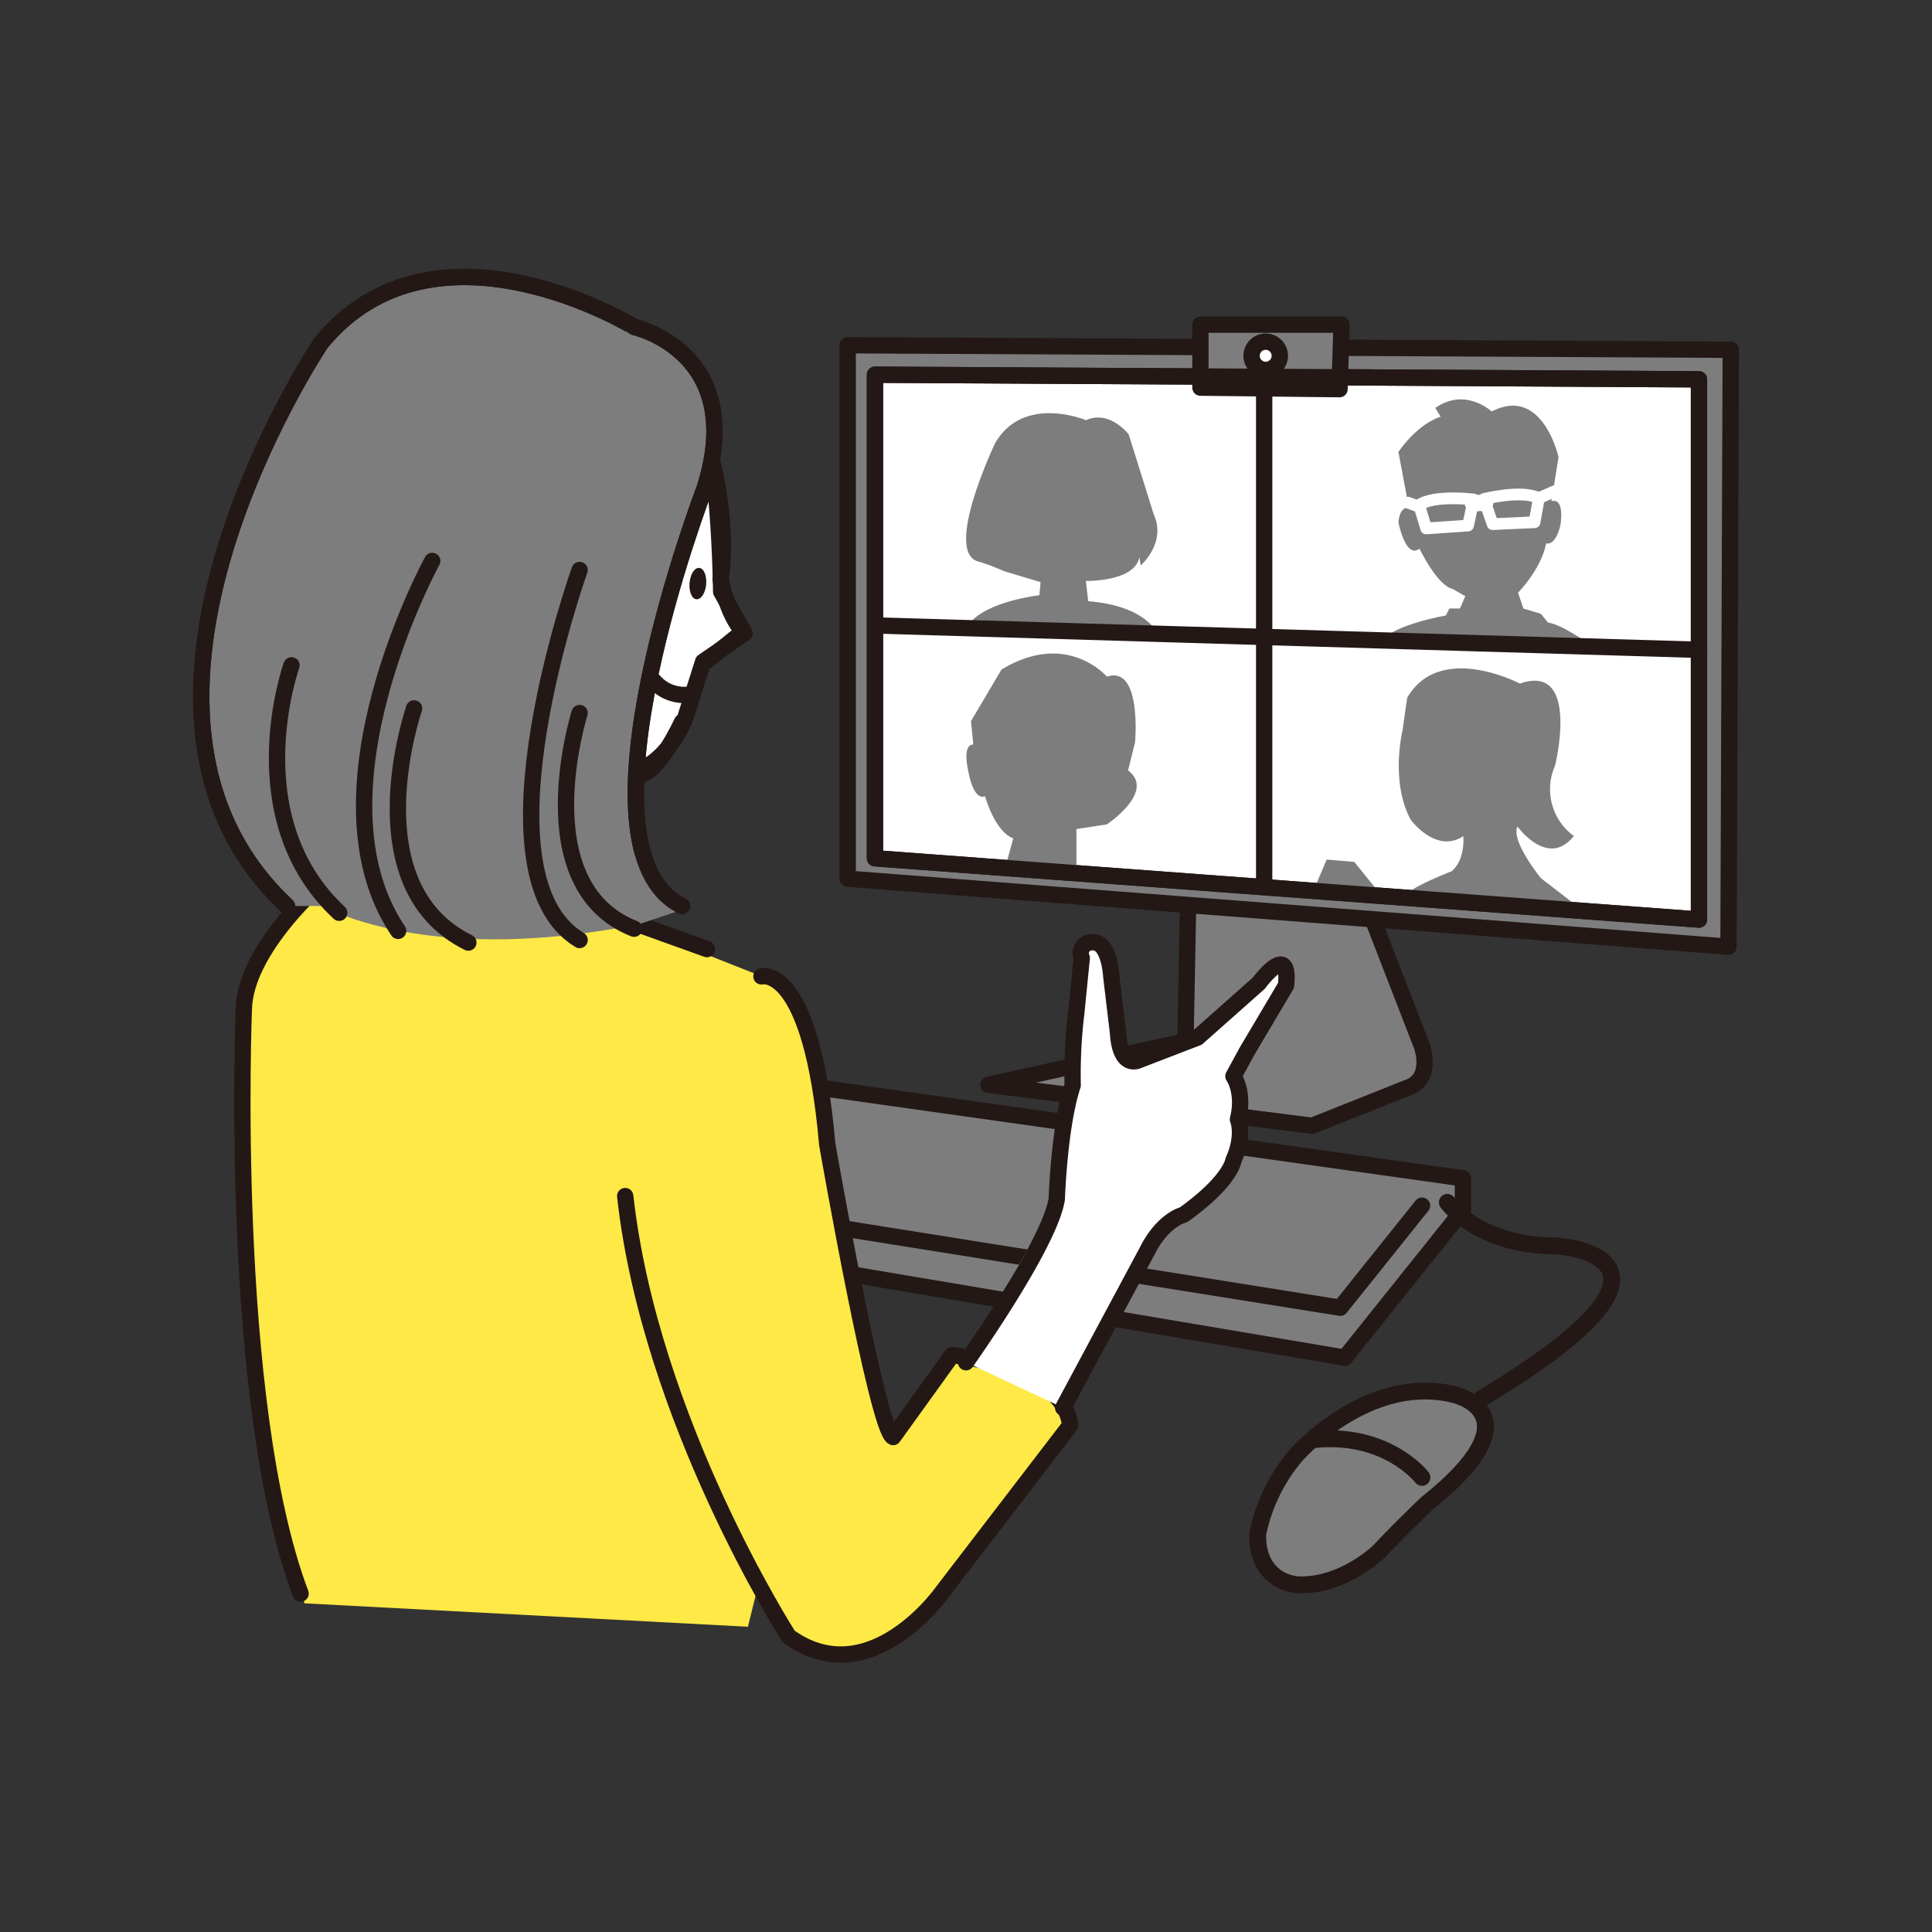 <svg xmlns="http://www.w3.org/2000/svg" viewBox="0 0 330 330"><rect x="0" y="0" width="330" height="330" fill="#333333" stroke="none"/><defs><style>.cls-1,.cls-10,.cls-11,.cls-12,.cls-5{fill:none;}.cls-2,.cls-8{fill:#fff;}.cls-12,.cls-13,.cls-2,.cls-4,.cls-5,.cls-7{stroke:#231815;}.cls-10,.cls-11,.cls-12,.cls-13,.cls-2,.cls-4,.cls-5,.cls-7{stroke-linecap:round;stroke-linejoin:round;}.cls-11,.cls-2,.cls-4,.cls-5,.cls-7{stroke-width:2.79px;}.cls-3,.cls-7{fill:#ffe946;}.cls-13,.cls-4,.cls-9{fill:#7d7d7d;}.cls-6{fill:#231815;}.cls-10,.cls-11{stroke:#fff;}.cls-10{stroke-width:2px;}.cls-12,.cls-13{stroke-width:2.88px;}</style></defs><g id="レイヤー_2" data-name="レイヤー 2"><g id="レイヤー_1-2" data-name="レイヤー 1"><rect class="cls-1" width="330" height="330"/><path class="cls-2" d="M96.64,130.77s13.72,7.53,20.36-8l3.1-9.75,7.08-4.86-4-7.08s-.44-38.07-6.64-28.33"/><polyline class="cls-3" points="114.13 160.44 133.36 168.06 135.36 247.01 127.75 277.86 52.01 273.86 48.8 263.84"/><path class="cls-4" d="M233.59,154.74l9.3,24s1.94,5.43-2.32,7l-16.45,6.55-55.3-7,33.67-7.45.47-24.69"/><polygon class="cls-4" points="144.79 58.97 144.79 150.09 295.24 161.71 295.63 59.74 144.79 58.97"/><polygon class="cls-2" points="149.45 64 149.45 146.6 290.2 157.07 290.2 64.79 149.45 64"/><polygon class="cls-4" points="137.04 185.37 249.88 201.27 249.88 206.7 229.71 231.9 140.14 216.78 137.04 185.37"/><polyline class="cls-5" points="242.89 205.93 228.93 223.37 136.65 208.64"/><path class="cls-6" d="M117.78,99.56c-.13,1.49.4,2.74,1.18,2.8s1.54-1.07,1.66-2.56-.4-2.74-1.19-2.8S117.91,98.07,117.78,99.56Z"/><path class="cls-7" d="M120.75,162.11l-24.81-8.92L53.67,152S42,162.5,41.65,172.2c0,0-2.71,67.07,9.69,100"/><path class="cls-5" d="M120.75,112.87l6.21-5c-2.72-2.72-3.88-8.92-3.88-8.92,1.55-10.47-1.94-22.1-1.94-22.1"/><path class="cls-5" d="M111.72,116.36a6.85,6.85,0,0,0,5.54,2.33"/><path class="cls-4" d="M116.49,154.75c-19.78-9.7,3.87-71.35,3.87-71.35,7.37-23.26-12-27.54-12-27.54S74.22,34.93,54.83,58.58c0,0-41.87,62.43-5.81,96.17"/><path class="cls-5" d="M116.49,123.33s-4.27,9.31-7.37,8.92"/><path class="cls-8" d="M186.26,170.47l-2,6.81s-4,21.3-3.78,27.48L163,235.39l10.83,8,6.41-1.6,17.23-31.66"/><path class="cls-7" d="M130.06,166.77s8.53-2.33,11.24,28.69c0,0,8.53,48.85,11.25,50l10.08-14s19,1.94,20.16,12l-21.71,28.31s-12.41,17.83-26.37,7.75c0,0-23.65-36.83-27.92-75.22"/><path class="cls-2" d="M165,232.68s14.34-20.16,15.51-27.92c0,0,.39-12.4,2.71-19.39a86.56,86.56,0,0,1,.62-12.4l.93-9.35a1.89,1.89,0,0,1,1.92-2.67c2.83-.07,3.12,5.78,3.12,5.78l1.16,9.73c.39,6.2,3.49,4.65,3.49,4.65l10.08-3.88,10.48-9.3s5.42-7.37,4.65.38L213,179.56l-2.32,4.26s1.94,2.72.77,7.37c0,0,1.17,2.71-.77,7,0,0-.39,3.49-8.53,9.31,0,0-3.49.77-6.21,6.2l-14.34,26.76"/><path class="cls-9" d="M50,151.85s17,14.32,59.17,6l8.11-2.71-2.42-1.2-5.21-7.81"/><path class="cls-5" d="M99,121.79s-9.31,29.47,9.31,36.84"/><path class="cls-5" d="M99,97.36s-18.61,52,0,63.2"/><path class="cls-5" d="M73.83,95.81S52.12,135.36,68,159"/><path class="cls-5" d="M70.73,121S60.26,151.26,80,161"/><path class="cls-5" d="M49.79,113.64s-9.3,26,8.15,42.27"/><path class="cls-5" d="M116.49,154.75c-19.78-9.7,3.87-71.35,3.87-71.35,7.37-23.26-12-27.54-12-27.54S74.22,34.93,54.83,58.58c0,0-41.87,62.43-5.81,96.17"/><polygon class="cls-4" points="205.04 55.45 205.04 66.21 228.8 66.47 229.15 55.45 205.04 55.45"/><path class="cls-2" d="M218.6,60.78a2.41,2.41,0,1,1-2.41-2.42A2.41,2.41,0,0,1,218.6,60.78Z"/><path class="cls-9" d="M185.49,71.77S174.9,67.29,170,75.64c0,0-9.16,19.13-2.64,20.34l1.83.62,2.44,1,6.11,1.83-.21,2.24s-9,1-12,4.89l32.15,1.63s-1.83-4.69-11.8-5.5l-.41-3.46s8.34.2,9.15-4.07l.21,1.43s4.48-3.87,2.23-8.75l-4.27-13.64S189.56,69.94,185.49,71.77Z"/><path class="cls-9" d="M254.79,70.28s-4.51-4.21-9.63-.6l.91,1.5s-3.61.9-7.21,6l1.8,9.62s-1.5-.6-1.8,2.41c0,0,1.2,6.31,3.6,4.51,0,0,3,6.3,5.71,6.9l2.11,1.21-.91,2.11h-1.8l-.6,1.19s-8.72,1.51-10.82,4.21l35.17.6s-4.51-3.3-6.92-3.6l-1.2-1.5-3-.9-.91-2.71s3.91-3.91,4.81-8.42c0,0,1.5.6,2.41-3,0,0,.9-4.81-1.51-4.21l1.21-7.51S263.5,65.77,254.79,70.28Z"/><line class="cls-2" x1="215.93" y1="66.99" x2="215.93" y2="151.1"/><line class="cls-5" x1="150.19" y1="106.85" x2="290.22" y2="110.99"/><path class="cls-10" d="M251.72,85.32s-6.64-.86-9.32.94l1.2,4,7.15-.49Z"/><path class="cls-10" d="M253.48,85.23s6.5-1.64,9.37-.14l-.74,4.11-7.16.33Z"/><path class="cls-10" d="M240.49,85.85l2,.74"/><line class="cls-11" x1="251.58" y1="85.97" x2="253.69" y2="85.86"/><line class="cls-10" x1="265.62" y1="83.87" x2="262.85" y2="85.09"/><path class="cls-9" d="M259.6,116.76s-13.63-7.2-19.24,2.41l-.8,5.61s-2.12,8.68,1.38,15.2c0,0,4.3,5.94,9,2.84,0,0,.41,4-2,6,0,0-7.21,2.81-7.61,4S270,155.24,270,155.24L263.2,150s-5.21-6.41-4-8.82c0,0,5.21,7.22,9.62,1.61a9.89,9.89,0,0,1-3.21-12S270,113.16,259.6,116.76Z"/><polyline class="cls-9" points="231.32 147.22 226.61 146.82 224.73 151.23 235.55 152.44"/><path class="cls-9" d="M189.06,115.57s-6.81-8-18-1.21l-5.21,8.82.4,4s-2-.4-.8,4.82c0,0,.8,4.81,2.81,4,0,0,1.6,6,4.81,7.2l-1.21,4.41,12,1.2v-7.2l5.21-.8s8.42-5.62,3.61-9.22l1.2-4.81S195.08,113.56,189.06,115.57Z"/><polygon class="cls-5" points="149.45 64 149.45 146.6 290.2 157.07 290.2 64.79 149.45 64"/><path class="cls-12" d="M253.16,238.81c40.85-24.5,12.62-26,12.62-26-13.36,0-18.56-7.43-18.56-7.43"/><path class="cls-13" d="M221.49,248.44a34.77,34.77,0,0,1,4.08-3.75c4.77-3.8,13.23-8.81,22.69-6.51,0,0,14.86,3.13-4.46,18.56,0,0-4.37,4.12-8.17,8.18,0,0-5.86,5.83-13.47,5.78-3.35,0-7.57-2.47-7.32-8.76A30,30,0,0,1,221.49,248.44Z"/><path class="cls-13" d="M242.88,252.35s-6-7.82-18.63-6.44"/></g></g></svg>